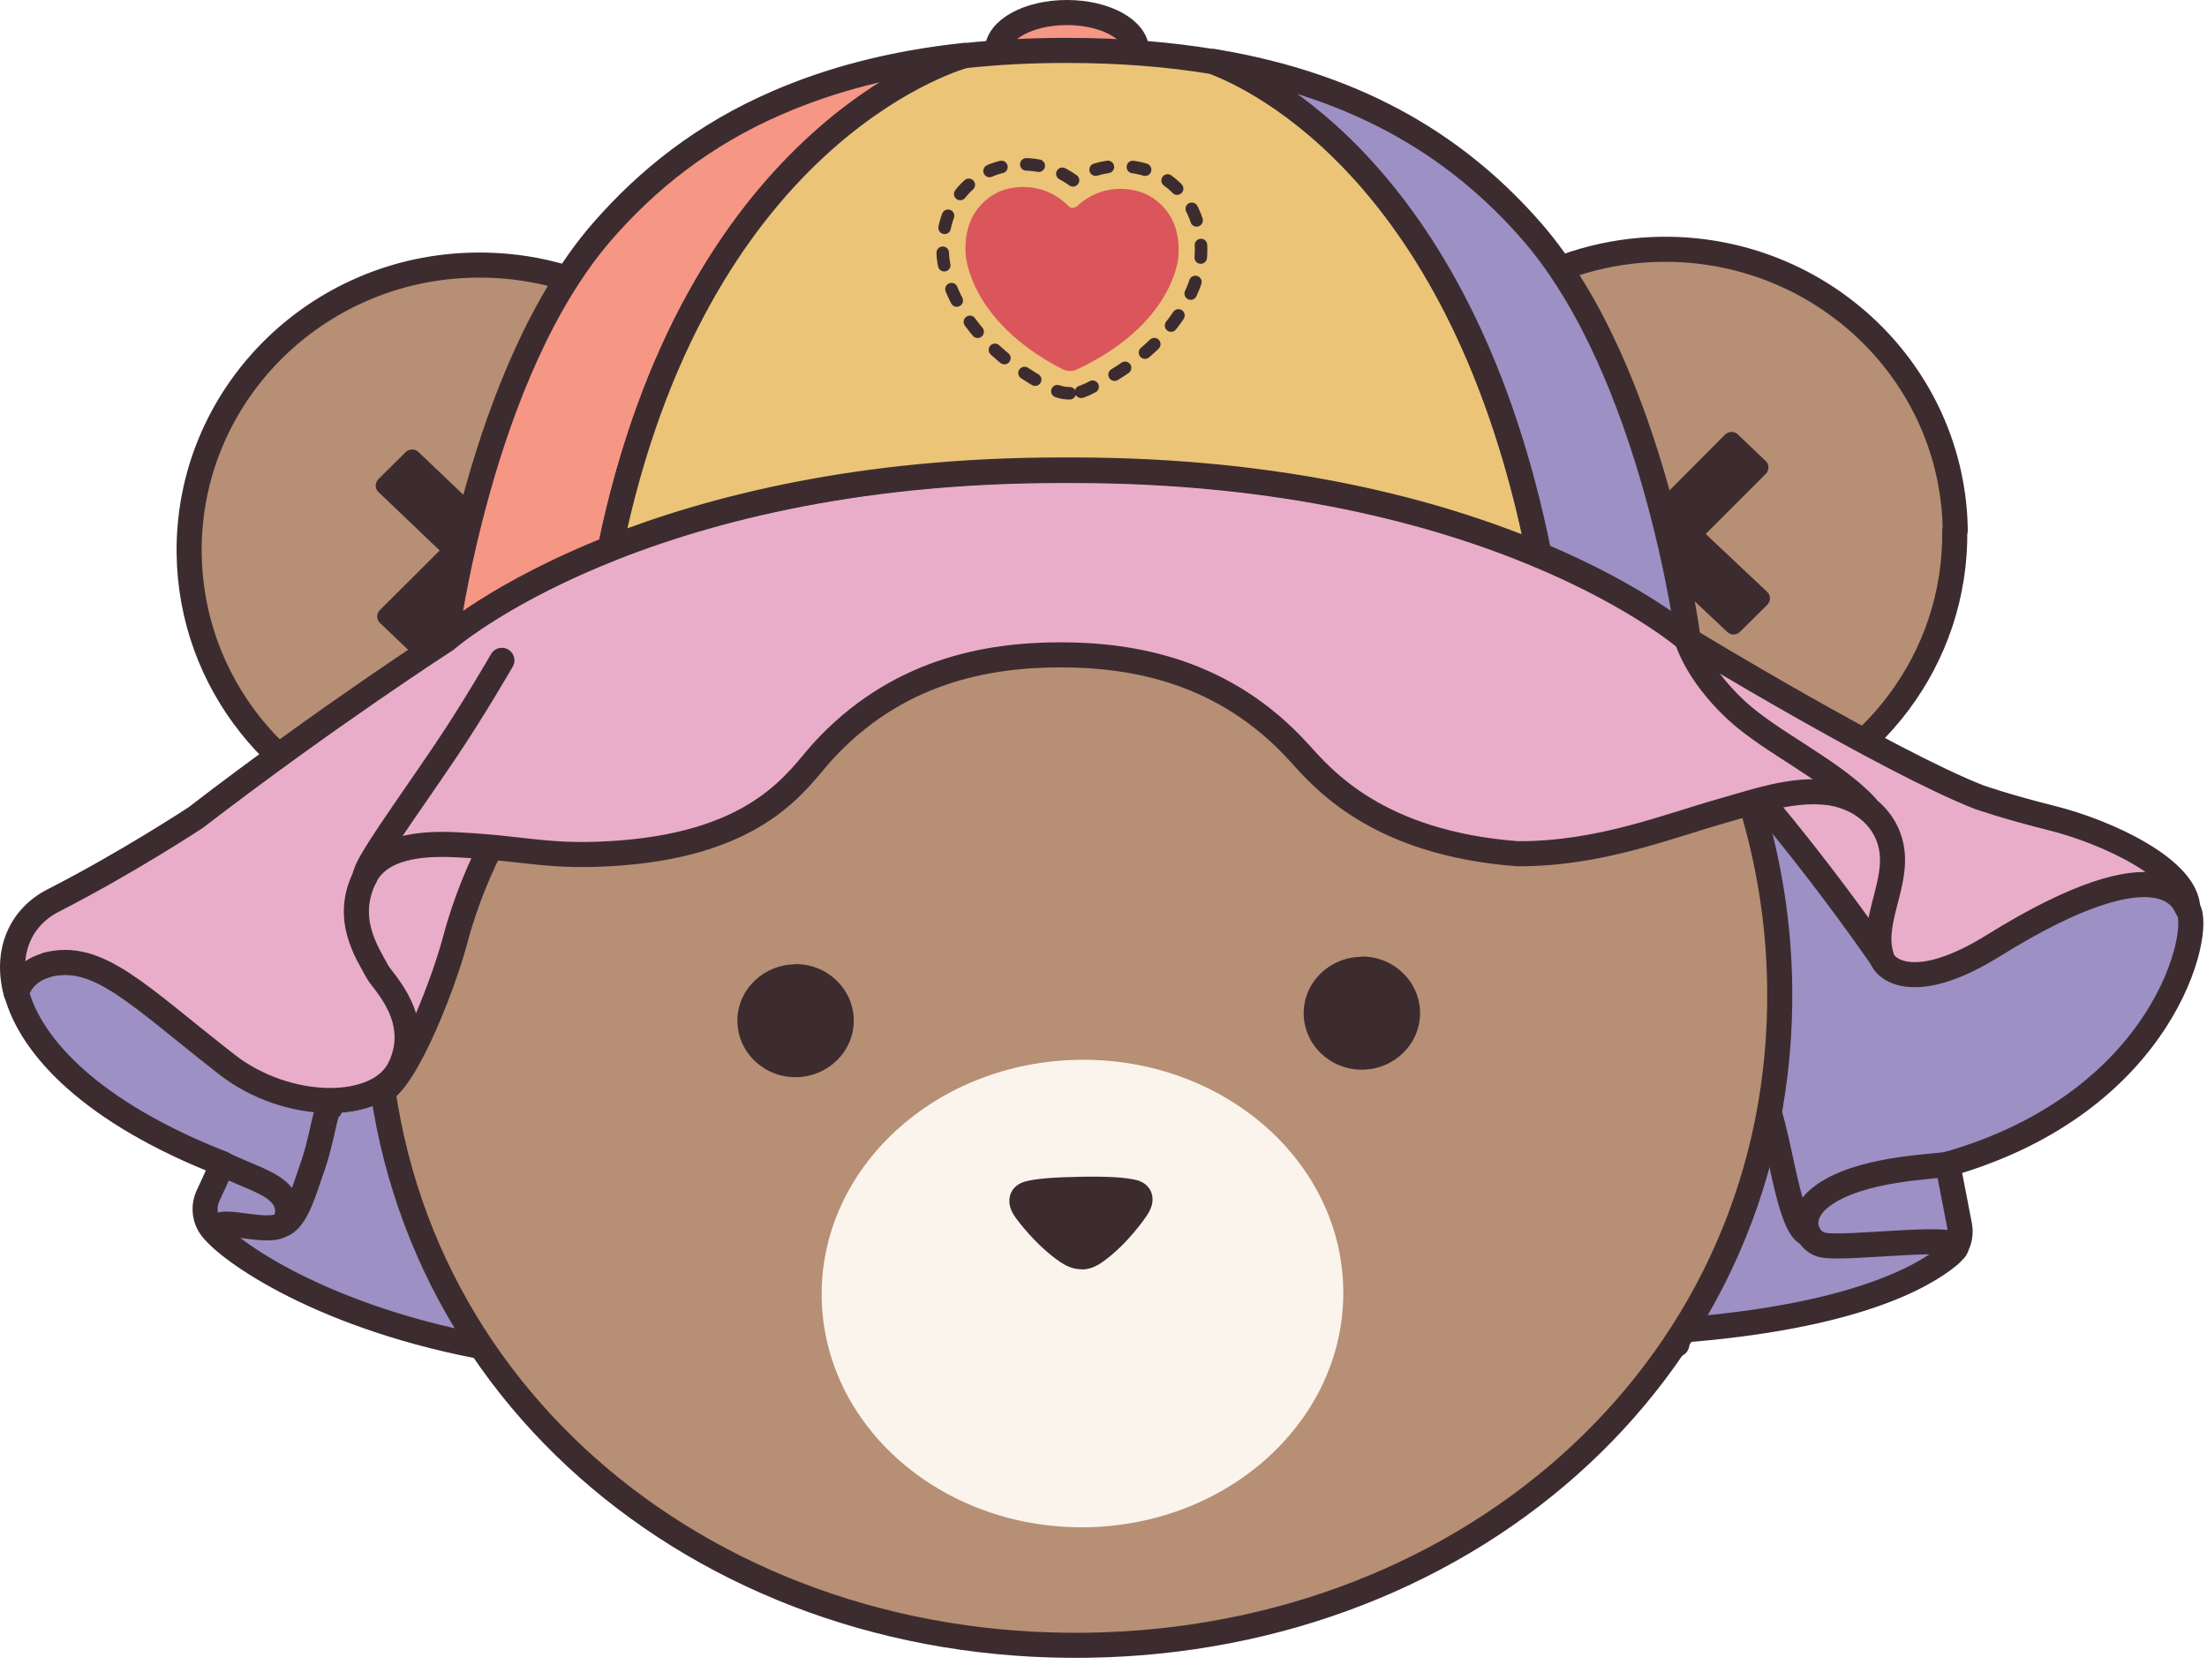 <svg xmlns="http://www.w3.org/2000/svg" fill="none" viewBox="0 0 88 67" height="67" width="88">
<path fill="#9D90C4" d="M66.991 53.04C73.881 52.51 76.671 50.92 77.711 50.06C78.061 49.77 78.221 49.31 78.131 48.85L77.661 46.42C86.371 43.93 87.831 37.06 87.241 36.24L86.671 35.16L84.661 34.44C83.861 34.21 75.371 39 75.081 38.25C74.571 36.91 75.581 35.49 75.471 34.06C75.371 32.66 74.201 31.71 72.801 31.58C71.411 31.45 70.041 31.94 68.691 32.32C66.521 32.93 63.781 34.06 60.521 34.03C54.921 33.6 52.771 31.05 51.801 29.98C48.861 26.75 45.241 26.1 42.301 26.1C39.361 26.1 35.741 26.75 32.801 29.98C31.831 31.05 30.361 33.57 24.761 34C21.881 34.22 21.021 33.8 18.141 33.67C16.791 33.61 15.171 33.75 14.571 34.95C13.731 36.62 14.651 37.96 15.071 38.74C15.281 39.13 16.901 40.64 15.961 42.57C15.101 44.34 11.461 44.29 9.061 42.43C5.501 39.65 3.941 37.93 1.881 38.46C1.411 38.58 0.891 38.9 0.651 39.57C1.231 41.75 3.681 44.37 8.881 46.4L8.281 47.71C8.101 48.13 8.161 48.62 8.441 48.98C9.271 50.04 13.381 52.81 20.331 53.89L52.821 45.6L66.861 53.6"></path>
<path stroke-linejoin="round" stroke-linecap="round" stroke="#3D2C2F" d="M66.991 53.04C73.881 52.51 76.671 50.92 77.711 50.06C78.061 49.77 78.221 49.31 78.131 48.85L77.661 46.42C86.371 43.93 87.831 37.06 87.241 36.24L86.671 35.16L84.661 34.44C83.861 34.21 75.371 39 75.081 38.25C74.571 36.91 75.581 35.49 75.471 34.06C75.371 32.66 74.201 31.71 72.801 31.58C71.411 31.45 70.041 31.94 68.691 32.32C66.521 32.93 63.781 34.06 60.521 34.03C54.921 33.6 52.771 31.05 51.801 29.98C48.861 26.75 45.241 26.1 42.301 26.1C39.361 26.1 35.741 26.75 32.801 29.98C31.831 31.05 30.361 33.57 24.761 34C21.881 34.22 21.021 33.8 18.141 33.67C16.791 33.61 15.171 33.75 14.571 34.95C13.731 36.62 14.651 37.96 15.071 38.74C15.281 39.13 16.901 40.64 15.961 42.57C15.101 44.34 11.461 44.29 9.061 42.43C5.501 39.65 3.941 37.93 1.881 38.46C1.411 38.58 0.891 38.9 0.651 39.57C1.231 41.75 3.681 44.37 8.881 46.4L8.281 47.71C8.101 48.13 8.161 48.62 8.441 48.98C9.271 50.04 13.381 52.81 20.331 53.89L52.821 45.6L66.861 53.6"></path>
<path stroke-linejoin="round" stroke-linecap="round" stroke="#3D2C2F" d="M8.871 46.41C9.311 46.62 9.821 46.82 10.271 47.02C10.631 47.19 11.011 47.37 11.261 47.69C11.511 48.01 11.561 48.51 11.281 48.79C10.741 49.33 8.291 48.33 8.731 49.14"></path>
<path stroke-linejoin="round" stroke-linecap="round" stroke="#3D2C2F" d="M77.661 46.42C77.181 46.53 74.141 46.56 72.631 47.71C71.621 48.48 71.991 49.45 72.631 49.63C73.491 49.87 78.541 49.12 77.951 49.82"></path>
<path stroke-linejoin="round" stroke-linecap="round" stroke="#3D2C2F" d="M69.142 40C69.312 41.12 70.102 42.3 70.842 45.52C71.142 46.83 71.532 49.1 72.112 49.19"></path>
<path stroke-linejoin="round" stroke-linecap="round" stroke="#3D2C2F" d="M11.302 48.81C11.852 48.54 12.172 47.33 12.382 46.75C12.902 45.32 12.922 44.3 13.162 44.18"></path>
<path stroke-linejoin="round" stroke-linecap="round" stroke="#3D2C2F" fill="#B78F75" d="M77.962 21.15C77.882 14.88 72.632 9.86 66.242 9.94C61.932 10 58.202 12.37 56.252 15.83C52.202 13.72 47.562 12.54 42.632 12.61C37.702 12.67 33.092 13.97 29.102 16.19C27.072 12.78 23.282 10.51 18.962 10.57C12.572 10.65 7.462 15.81 7.542 22.08C7.612 27.22 11.142 31.51 15.922 32.85C15.292 35.16 14.972 37.59 15.002 40.09C15.202 55.07 27.872 65.81 43.322 65.6C58.772 65.4 71.162 54.32 70.962 39.35C70.932 36.84 70.542 34.43 69.852 32.13C74.602 30.66 78.012 26.28 77.942 21.14L77.962 21.15Z"></path>
<path fill="#3D2C2F" d="M63.502 25.26L62.402 24.21C62.252 24.07 62.252 23.84 62.402 23.69L64.782 21.32L62.342 18.99C62.192 18.85 62.192 18.62 62.342 18.47L63.422 17.4C63.562 17.26 63.802 17.25 63.942 17.4L66.392 19.73L68.782 17.33C68.922 17.19 69.152 17.18 69.302 17.33L70.402 18.38C70.552 18.52 70.552 18.75 70.402 18.9L68.012 21.29L70.462 23.6C70.612 23.74 70.612 23.97 70.462 24.12L69.382 25.19C69.242 25.33 69.012 25.34 68.862 25.19L66.402 22.87L64.022 25.25C63.882 25.39 63.652 25.4 63.502 25.25V25.26Z"></path>
<path fill="#3D2C2F" d="M16.252 25.89L15.152 24.84C15.002 24.7 15.002 24.47 15.152 24.32L17.532 21.95L15.092 19.62C14.942 19.48 14.942 19.25 15.092 19.1L16.172 18.03C16.312 17.89 16.552 17.88 16.692 18.03L19.142 20.36L21.532 17.96C21.672 17.82 21.902 17.81 22.052 17.96L23.152 19.01C23.302 19.15 23.302 19.38 23.152 19.53L20.762 21.92L23.212 24.23C23.362 24.37 23.362 24.6 23.212 24.75L22.132 25.82C21.992 25.96 21.762 25.97 21.612 25.82L19.152 23.5L16.772 25.88C16.632 26.02 16.402 26.03 16.252 25.88V25.89Z"></path>
<path fill="#FAF4ED" d="M43.286 60.896C49.029 60.819 53.63 56.585 53.561 51.439C53.493 46.292 48.782 42.181 43.039 42.257C37.295 42.334 32.695 46.568 32.763 51.714C32.831 56.861 37.543 60.972 43.286 60.896Z"></path>
<path fill="#3D2C2F" d="M31.692 38.45C30.412 38.47 29.382 39.49 29.402 40.73C29.422 41.97 30.472 42.97 31.752 42.95C33.032 42.93 34.062 41.91 34.042 40.66C34.022 39.42 32.972 38.42 31.692 38.44V38.45Z"></path>
<path fill="#3D2C2F" d="M54.272 38.15C52.992 38.17 51.962 39.19 51.982 40.43C52.002 41.67 53.052 42.67 54.332 42.65C55.612 42.63 56.642 41.61 56.622 40.36C56.602 39.12 55.552 38.12 54.272 38.14V38.15Z"></path>
<path fill="#3D2C2F" d="M43.142 50.61C42.852 50.61 42.592 50.53 42.292 50.33C41.282 49.65 40.532 48.6 40.502 48.56C40.202 48.16 40.222 47.84 40.282 47.64C40.362 47.39 40.572 47.2 40.842 47.12C41.242 47 41.962 46.94 43.092 46.92C44.222 46.9 44.942 46.95 45.342 47.06C45.612 47.13 45.832 47.32 45.912 47.56C45.982 47.76 46.002 48.08 45.712 48.49C45.682 48.53 44.972 49.6 43.972 50.31C43.682 50.52 43.422 50.61 43.132 50.62L43.142 50.61Z"></path>
<path stroke-linejoin="round" stroke-linecap="round" stroke="#3D2C2F" fill="#F69685" d="M42.542 3.56C44.077 3.56 45.322 2.875 45.322 2.03C45.322 1.185 44.077 0.5 42.542 0.5C41.006 0.5 39.762 1.185 39.762 2.03C39.762 2.875 41.006 3.56 42.542 3.56Z"></path>
<path stroke-linejoin="round" stroke-linecap="round" stroke="#3D2C2F" fill="#E9ADCA" d="M20.592 31.96C20.592 31.96 18.982 34.32 18.152 37.47C17.642 39.4 15.922 43.79 14.922 43.58L9.752 36.25L12.192 31.29L20.592 31.96Z"></path>
<path stroke-linejoin="round" stroke-linecap="round" stroke="#3D2C2F" fill="#E9ADCA" d="M75.071 38.26C75.071 38.26 69.811 30.53 65.121 26.69L74.221 30.71L77.761 34.44L75.071 38.25V38.26Z"></path>
<path stroke-linejoin="round" stroke-linecap="round" stroke="#3D2C2F" fill="#E9ADCA" d="M1.862 38.47C3.922 37.94 5.482 39.67 9.042 42.44C11.432 44.31 15.072 44.36 15.942 42.58C16.882 40.64 15.262 39.14 15.052 38.75C14.632 37.97 13.712 36.64 14.552 34.96C15.152 33.76 16.782 33.62 18.122 33.68C21.002 33.81 21.862 34.23 24.742 34.01C30.342 33.58 31.812 31.06 32.782 29.99C35.722 26.76 39.342 26.11 42.282 26.11C45.222 26.11 48.842 26.76 51.782 29.99C52.752 31.06 54.902 33.61 60.502 34.04C63.762 34.06 66.502 32.94 68.672 32.33C70.022 31.95 71.382 31.46 72.782 31.59C74.172 31.72 75.342 32.67 75.452 34.07C75.562 35.5 74.552 36.92 75.062 38.26C75.212 38.65 76.362 39.64 79.472 37.71C86.442 33.38 87.122 36.1 87.232 36.25C87.232 34.67 84.022 33.17 81.812 32.62C79.972 32.16 78.902 31.78 78.902 31.78C75.242 30.34 67.292 25.51 67.292 25.51C67.292 25.51 59.622 18.76 42.772 18.76H42.302C25.452 18.76 17.782 25.51 17.782 25.51C17.782 25.51 13.042 28.57 7.802 32.6C7.802 32.6 5.072 34.4 2.132 35.9C0.812 36.57 0.202 37.96 0.642 39.59C0.872 38.93 1.402 38.6 1.872 38.48L1.862 38.47Z"></path>
<path stroke-linejoin="round" stroke-linecap="round" stroke="#3D2C2F" d="M20.012 26.33C20.012 26.33 18.882 28.29 17.782 29.92C16.232 32.23 14.552 34.49 14.552 34.97"></path>
<path stroke-linejoin="round" stroke-linecap="round" stroke="#3D2C2F" d="M67.222 25.35C67.222 25.35 67.532 26.74 69.232 28.32C70.622 29.61 73.062 30.71 74.402 32.15"></path>
<path stroke-linejoin="round" stroke-linecap="round" stroke="#3D2C2F" fill="#F69685" d="M38.451 2.22C37.811 2.4 27.701 5.51 24.331 21.87C19.891 23.64 17.781 25.49 17.781 25.49C17.781 25.49 19.131 14.84 24.021 9.22C25.801 7.18 28.031 5.37 31.031 4.08C33.111 3.18 35.551 2.52 38.451 2.21V2.22Z"></path>
<path stroke-linejoin="round" stroke-linecap="round" stroke="#3D2C2F" fill="#EBC478" d="M61.362 22.12C57.342 20.43 51.212 18.74 42.772 18.74H42.302C34.292 18.74 28.362 20.27 24.332 21.86C27.702 5.51 37.822 2.4 38.452 2.22C38.452 2.22 38.462 2.22 38.472 2.22C39.732 2.08 41.092 2.01 42.542 2.01C44.682 2.01 46.622 2.17 48.372 2.46C50.232 3.16 58.342 7.02 61.362 22.13V22.12Z"></path>
<path stroke-linejoin="round" stroke-linecap="round" stroke="#3D2C2F" fill="#9D90C4" d="M67.302 25.49C67.302 25.49 65.392 23.81 61.372 22.12C58.352 7.01 50.242 3.15 48.382 2.45C54.442 3.45 58.312 6.06 61.072 9.22C65.962 14.84 67.312 25.49 67.312 25.49H67.302Z"></path>
<path stroke-dasharray="0.5 1" stroke-linejoin="round" stroke-linecap="round" stroke-width="0.5" stroke="#3D2C2F" d="M42.652 15.68C42.402 15.68 42.162 15.62 41.942 15.51C37.712 13.33 37.592 10.25 37.592 10.12C37.472 7.95 38.952 6.94 39.742 6.71C39.742 6.71 40.182 6.55 40.792 6.55C41.322 6.55 42.062 6.67 42.782 7.19C43.342 6.82 43.982 6.62 44.662 6.62C45.342 6.62 45.832 6.82 45.922 6.86C46.632 7.09 48.072 8.16 47.872 10.35C47.872 10.45 47.622 13.52 43.322 15.54C43.112 15.64 42.882 15.69 42.662 15.69L42.652 15.68Z"></path>
<path fill="#DA565B" d="M42.922 8.23C42.831 8.31 42.702 8.31 42.621 8.23C41.422 7.03 40.002 7.58 40.002 7.58C40.002 7.58 38.382 8.05 38.502 10.11C38.502 10.11 38.572 12.76 42.361 14.72C42.541 14.81 42.761 14.82 42.941 14.73C46.812 12.92 46.981 10.27 46.981 10.27C47.172 8.22 45.572 7.69 45.572 7.69C45.572 7.69 44.161 7.08 42.922 8.24V8.23Z"></path>
</svg>
